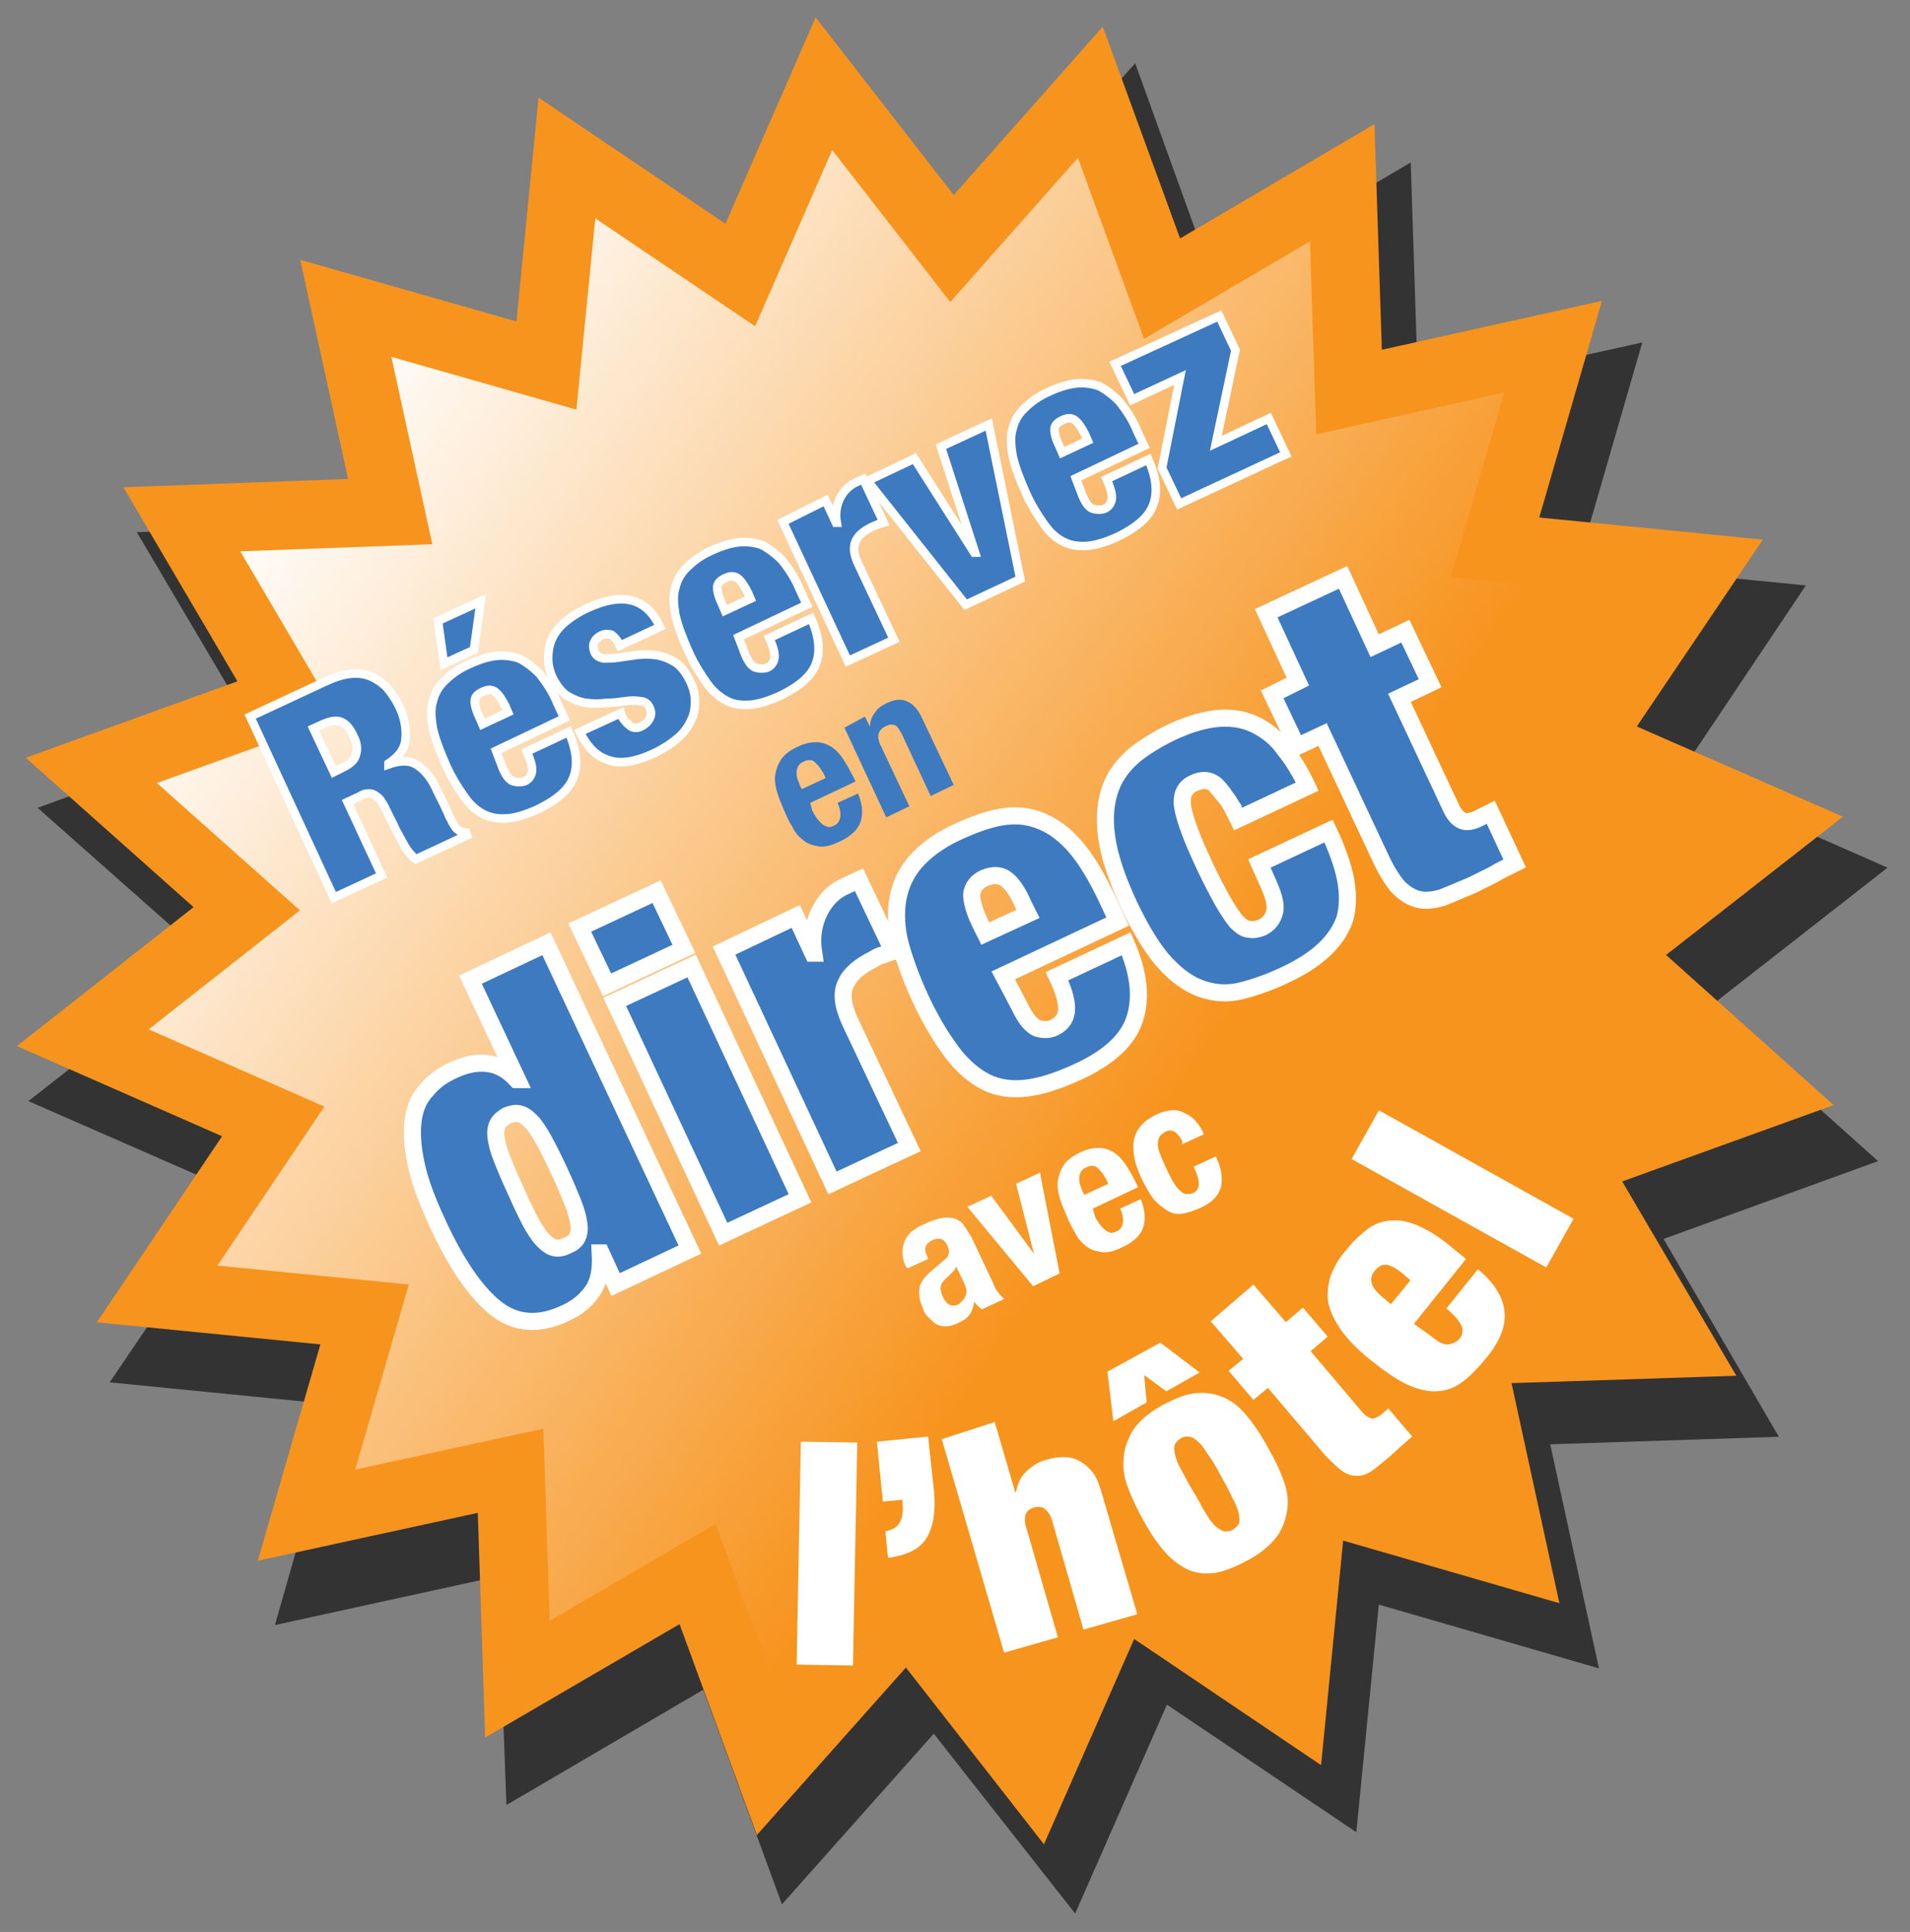 <svg enable-background="new 0 0 223.7 226.2" height="226.2" viewBox="0 0 223.7 226.2" width="223.7" xmlns="http://www.w3.org/2000/svg" xmlns:xlink="http://www.w3.org/1999/xlink"><rect x="0" y="0" width="223.7" height="226.2" fill="#808080" stroke="none"/><linearGradient id="a" gradientTransform="matrix(.905 -.425 .425 .905 -31.826 55.179)" gradientUnits="userSpaceOnUse" x1="54.785" x2="159.28" y1="22.404" y2="203.394"><stop offset=".019" stop-color="#fff"/><stop offset=".641" stop-color="#f7941e"/><stop offset=".741" stop-color="#f7941e"/><stop offset="1" stop-color="#f7941e"/></linearGradient><path d="m69.7 24.7 20.3 13.7 9.8-22.4 15 19.3 16.3-18.3 8.3 23 21.1-12.4.8 24.5 23.9-5.3-6.8 23.5 24.3 2.4-13.6 20.3 22.3 9.8-19.2 15 18.2 16.3-22.9 8.3 12.3 21.1-24.4.8 5.2 23.9-23.5-6.8-2.4 24.3-20.2-13.6-9.8 22.3-15.1-19.2-16.2 18.2-8.4-22.9-21 12.3-.9-24.4-23.8 5.2 6.7-23.5-24.3-2.4 13.7-20.2-22.4-9.8 19.3-15.1-18.3-16.2 23-8.4-12.4-21 24.5-.9-5.3-23.8 23.5 6.7z" fill="none" stroke="#333" stroke-miterlimit="10" stroke-width="10"/><path d="m66.4 18.5 20.3 13.7 9.8-22.4 15 19.3 16.2-18.3 8.4 23 21.1-12.4.8 24.5 23.9-5.3-6.8 23.5 24.3 2.4-13.7 20.3 22.4 9.8-19.2 15 18.2 16.3-23 8.3 12.4 21.1-24.4.8 5.2 23.9-23.5-6.8-2.4 24.4-20.3-13.7-9.8 22.3-15-19.2-16.2 18.2-8.4-22.9-21.1 12.3-.8-24.4-23.9 5.2 6.8-23.5-24.3-2.4 13.6-20.2-22.3-9.8 19.2-15.1-18.2-16.2 23-8.3-12.4-21.1 24.4-.9-5.2-23.8 23.5 6.7z" fill="url(#a)" stroke="#f7941e" stroke-miterlimit="10" stroke-width="8"/><path d="m106.1 148.3c-.3-.6-.4-1.2-.4-1.7s.1-1 .3-1.4.5-.8.9-1.1.9-.6 1.4-.8c.8-.4 1.5-.6 2.1-.7s1.1 0 1.5.1c.4.2.8.4 1 .8.3.4.5.8.8 1.2l2.6 5.5c.2.5.4.9.6 1.1.2.3.4.5.7.8l-2.6 1.2c-.2-.1-.3-.3-.5-.4-.1-.2-.3-.3-.4-.5-.1.7-.3 1.2-.6 1.6s-.8.7-1.5 1c-.5.2-.9.3-1.3.3s-.8-.1-1.1-.3-.6-.5-.9-.8-.5-.6-.6-1c-.2-.5-.4-.9-.4-1.4-.1-.4 0-.8 0-1.1.1-.4.3-.7.5-1 .3-.3.6-.7 1-1l1.3-1.1c.4-.3.6-.6.6-.8.1-.3 0-.6-.1-.9-.2-.4-.4-.7-.7-.8s-.7-.1-1.1.1-.7.5-.8.8 0 .7.2 1.1l.1.3-2.4 1.1zm5.5.6c-.2.2-.3.3-.5.5-.5.4-.8.8-.9 1.1-.1.4 0 .8.2 1.3.2.4.4.7.7.9s.6.2 1 .1c.2-.1.4-.2.5-.4.2-.2.3-.3.4-.5s.2-.4.2-.7-.1-.5-.2-.8l-1-2.1c-.1.2-.2.4-.4.6z" fill="#fff"/><path d="m121.8 137.3 2.3 11.8-3.1 1.5-7.7-9.3 2.8-1.3 5 6.8-2.1-8.2z" fill="#fff"/><path d="m128.2 142.3c.1.3.3.6.5.9s.4.5.6.7.4.3.7.4c.2.1.5 0 .7-.1.5-.2.7-.5.8-1 .1-.4 0-1-.3-1.7l2.4-1.1c.5 1.2.6 2.3.3 3.3-.3.9-1.1 1.7-2.4 2.3-1 .5-1.8.7-2.5.6s-1.3-.3-1.8-.7-1-.9-1.3-1.6c-.4-.6-.7-1.3-1-2s-.6-1.4-.8-2.1-.3-1.4-.2-2 .3-1.2.7-1.8 1.1-1.1 2-1.5c.8-.4 1.5-.5 2.1-.5s1.2.2 1.7.5 1 .8 1.4 1.4.8 1.3 1.2 2.1l.3.6-5.3 2.5zm1-4.8c-.2-.3-.4-.5-.6-.7s-.4-.3-.6-.3-.5 0-.8.2c-.3.1-.5.3-.6.5s-.2.4-.2.7 0 .5.1.8.2.5.3.8l.2.4 2.8-1.3c-.2-.5-.4-.8-.6-1.1z" fill="#fff"/><path d="m138.3 133.3c-.1-.2-.3-.4-.5-.6s-.4-.3-.6-.3c-.2-.1-.5 0-.7.1-.3.2-.6.4-.7.6s-.2.5-.2.9c0 .3.1.7.3 1.2s.4 1 .7 1.6c.3.7.6 1.2.8 1.6.3.4.5.8.8 1 .2.2.5.4.7.4.3 0 .5 0 .8-.1.5-.2.7-.6.7-1.1s-.2-1.2-.6-2l2.6-1.2c.7 1.4.8 2.6.6 3.6-.3 1-1.1 1.9-2.6 2.5-.7.3-1.3.5-1.9.6s-1.1 0-1.7-.3c-.5-.3-1-.7-1.6-1.3-.5-.6-1-1.5-1.5-2.5-.5-1.1-.8-2-.9-2.8s-.1-1.5.1-2.1.5-1.1.9-1.5 1-.8 1.6-1.1c1.3-.6 2.4-.7 3.3-.2 1 .4 1.8 1.3 2.3 2.5l-2.6 1.2c.2-.2 0-.5-.1-.7z" fill="#fff"/><path d="m100.4 168.9-.5 26.1-6.6-.1.5-26.1z" fill="#fff"/><path d="m108.7 168.2.7 6.5c.2 2.3-.1 4.1-.9 5.4s-2.3 2-4.5 2.3l-.3-3.1c.9-.2 1.4-.5 1.7-1.1.3-.5.4-1.3.3-2.2v-.4l-2.3.2-.7-7z" fill="#fff"/><path d="m116.5 166.5 2.4 8.2h.1c.2-1.2.7-2 1.4-2.6s1.4-1 2.2-1.2c.7-.2 1.3-.3 1.9-.3s1.3.1 1.8.4c.6.3 1.1.7 1.6 1.3s.8 1.4 1.1 2.4l4.2 14.3-6.3 1.8-3.6-12.5c-.2-.8-.5-1.3-.9-1.6-.3-.3-.8-.3-1.3-.2-.6.2-.9.5-1 .9s-.1 1 .2 1.8l3.6 12.5-6.3 1.8-7.3-25z" fill="#fff"/><path d="m135.9 157.2 4.6 3.5-3.9 2.2-2.6-1.9.3 3.2-3.9 2.2-.7-5.8zm14.3 15.8c.5 1.2.7 2.3.6 3.4s-.4 2.2-1.1 3.3c-.7 1-1.8 2-3.4 2.9-1.7.9-3.1 1.5-4.4 1.6-1.2.1-2.3-.1-3.3-.7s-1.8-1.3-2.6-2.3-1.5-2.1-2.2-3.4c-.6-1.1-1.2-2.3-1.6-3.4-.5-1.2-.7-2.3-.6-3.5 0-1.1.4-2.2 1-3.3.7-1.1 1.8-2.1 3.4-3 1.7-.9 3.1-1.5 4.4-1.5 1.2-.1 2.3.2 3.3.7s1.8 1.3 2.6 2.3 1.5 2.1 2.2 3.4c.7 1.2 1.3 2.4 1.7 3.5zm-8.9 4.3c.4.7.8 1.2 1.2 1.5s.7.5 1 .5.6 0 .9-.2.5-.4.7-.7c.1-.3.1-.6 0-1.1s-.3-1.1-.7-1.8c-.3-.7-.8-1.6-1.4-2.7s-1.1-2-1.6-2.6c-.4-.7-.8-1.2-1.2-1.5-.3-.3-.7-.5-1-.5s-.6 0-.9.2-.5.4-.7.7c-.1.3-.1.6 0 1.1s.3 1.1.7 1.8.8 1.6 1.5 2.7 1 1.9 1.5 2.6z" fill="#fff"/><path d="m145.6 159.1-3.8-4.4 5-4.3 3.8 4.4 2-1.7 2.9 3.4-2 1.7 6.1 7.2c.4.4.7.6 1.1.7.3 0 .7-.2 1.1-.5l.8-.7 2.8 3.3c-.5.4-.9.8-1.4 1.2-.4.4-.9.8-1.3 1.2-.8.6-1.4 1.2-2 1.6s-1.2.6-1.7.6c-.6 0-1.1-.1-1.7-.5s-1.2-1-2-1.8l-6.8-8-1.7 1.4-2.9-3.4z" fill="#fff"/><path d="m167.7 156.5c.8.7 1.5 1 2 .9s.9-.3 1.2-.6c.4-.5.5-1 .3-1.5s-.8-1.3-1.8-2.1l3.7-4.6c1.9 1.6 2.9 3.2 3.1 4.9s-.5 3.6-2.3 5.7c-1 1.2-2 2.2-2.9 2.8s-1.9.9-3 .9c-1 0-2.2-.3-3.4-.9s-2.5-1.5-4-2.7-2.6-2.3-3.4-3.4-1.3-2.1-1.6-3.2c-.2-1-.1-2.1.2-3.2.4-1.1 1-2.2 2-3.3.8-1 1.7-1.8 2.5-2.4.9-.6 1.8-.9 2.8-.9 1-.1 2.1.2 3.2.7s2.4 1.3 3.8 2.5l1.6 1.3-6.1 7.6zm-5.2-8.4c-.5-.1-1 .1-1.5.7-.4.5-.5 1-.3 1.6.2.5.7 1.1 1.5 1.7l.7.6 2.3-2.8-.7-.6c-.8-.7-1.5-1.1-2-1.2z" fill="#fff"/><path d="m161.5 130 22.8 12.7-3.2 5.7-22.8-12.7z" fill="#fff"/><g fill="#3d7ac0"><path d="m64 110.5 16.8 35.8-8.7 4.1-1.7-3.7h-.1c.1 1.8-.1 3.2-.8 4.3s-1.8 2.1-3.4 2.8c-3 1.4-5.7 1.2-8-.6s-4.7-5.2-7-10.3c-1.2-2.6-2-4.8-2.4-6.8-.4-1.9-.5-3.6-.3-5s.7-2.6 1.6-3.5c.8-1 1.8-1.7 3.1-2.3s2.5-.9 3.8-.8 2.5.7 3.6 1.9h.1l-5.5-11.7zm-1.9 32.5c.5.9 1 1.7 1.5 2.2s.9.8 1.4.9c.4.1.9 0 1.5-.3.5-.2.9-.5 1.1-.9s.3-.9.2-1.6-.3-1.5-.7-2.5-.9-2.2-1.6-3.7-1.3-2.7-1.8-3.6-1-1.7-1.5-2.2-.9-.8-1.4-.9c-.4-.1-.9 0-1.4.2-.5.3-.9.6-1.1 1s-.3.9-.2 1.6.3 1.5.7 2.5.9 2.2 1.6 3.7c.6 1.4 1.2 2.6 1.7 3.6z" stroke="#fff" stroke-miterlimit="10" stroke-width="2"/><path d="m76.9 104.4 3.2 6.7-9 4.2-3.2-6.7zm4.1 8.7 12.7 27.2-9 4.2-12.7-27.2z" stroke="#fff" stroke-miterlimit="10" stroke-width="2"/><path d="m93.2 107.3 2 4.3h.1c-.3-1.9 0-3.5.7-4.9s1.7-2.4 3.1-3l1.5-.7 4 8.4c-.4.1-.8.3-1.2.4s-.8.3-1.1.5c-1.6.8-2.7 1.7-3.2 2.8-.6 1.1-.4 2.6.4 4.4l7 14.8-9 4.2-12.7-27.2z" stroke="#fff" stroke-miterlimit="10" stroke-width="2"/><path d="m119.4 117.8c.7 1.5 1.4 2.3 2.1 2.6.7.2 1.4.2 2-.1.8-.4 1.3-1 1.4-1.9s-.2-2.2-1.1-4.1l8.1-3.8c1.5 3.4 1.8 6.3 1 8.8s-3.1 4.6-6.9 6.3c-2.2 1-4.1 1.6-5.8 1.8s-3.3 0-4.7-.7-2.8-1.9-4-3.5-2.5-3.7-3.7-6.3-2-4.9-2.5-6.9c-.4-2-.4-3.8 0-5.4s1.2-3 2.4-4.2 2.8-2.3 4.9-3.2c1.8-.8 3.5-1.4 5.1-1.6s3 0 4.4.6 2.7 1.6 3.9 3 2.4 3.4 3.6 5.9l1.3 2.8-13.4 6.3zm-1.6-14.9c-.7-.5-1.5-.5-2.5-.1-.9.4-1.4 1.1-1.5 1.9 0 .8.3 2 1 3.4l.6 1.2 5-2.3-.6-1.2c-.6-1.4-1.3-2.4-2-2.9z" stroke="#fff" stroke-miterlimit="10" stroke-width="2"/><path d="m143.6 93.4c-.4-.6-.8-1.1-1.2-1.5-.7-.6-1.6-.7-2.6-.2-.5.2-.9.6-1.1 1s-.3 1-.2 1.7.4 1.7.8 2.8 1 2.5 1.8 4.2 1.5 3 2.1 4.1c.6 1 1.1 1.8 1.6 2.4.5.5 1 .9 1.5.9.5.1 1 0 1.5-.2.8-.4 1.3-1 1.5-1.9.2-.8-.2-2.1-1-3.8l-.8-1.8 8.1-3.8c1 2.1 1.7 4.1 2 5.7s.3 3.2-.1 4.6c-.9 2.6-3.2 4.8-7.1 6.6-1.7.8-3.4 1.4-5 1.8s-3.1.3-4.6-.2-2.9-1.5-4.3-3-2.8-3.8-4.2-6.7c-1.5-3.2-2.4-5.9-2.7-8.2-.3-2.2-.1-4.1.5-5.7s1.6-2.8 2.9-3.9c1.3-1 2.8-1.9 4.5-2.7 2-.9 3.8-1.4 5.4-1.5s3 .2 4.2.8 2.4 1.5 3.3 2.8c1 1.2 1.9 2.7 2.7 4.4l-8.1 3.8c-.5-1-.9-1.9-1.4-2.5z" stroke="#fff" stroke-miterlimit="10" stroke-width="2"/><path d="m152 79.8-3.7-8 9-4.2 3.7 8 3.6-1.7 2.9 6.1-3.6 1.7 6.1 13c.4.8.8 1.2 1.3 1.4s1.1.1 1.9-.3l1.4-.7 2.8 6c-.8.4-1.7.8-2.5 1.3-.8.4-1.6.8-2.4 1.2-1.4.6-2.6 1.1-3.6 1.5-1 .3-2 .4-2.8.2s-1.6-.7-2.3-1.4c-.7-.8-1.4-1.9-2.1-3.4l-6.8-14.5-3 1.4-2.9-6.1z" stroke="#fff" stroke-miterlimit="10" stroke-width="2"/><path d="m38.1 79.8c1.1-.5 2-.8 2.9-.9s1.7 0 2.4.3 1.3.7 1.9 1.3c.5.6 1 1.3 1.4 2.1.7 1.4.9 2.7.8 3.9s-.8 2.1-2 2.9v.1c1.4-.5 2.5-.5 3.4.1s1.7 1.6 2.3 3l.9 1.8c.1.3.3.6.4.9s.3.6.4.8c.1.3.3.5.4.7s.3.3.4.4.3.2.4.2c.1.1.3.1.5.1l.1.3-6 2.8c-.3-.2-.5-.5-.8-.8-.2-.3-.5-.7-.7-1.1s-.4-.7-.6-1.1c-.2-.3-.3-.6-.4-.8l-.7-1.4c-.3-.6-.5-1.1-.8-1.5-.2-.4-.5-.6-.8-.8s-.5-.2-.8-.2-.6.1-.9.3l-1.5.7 4 8.6-5.6 2.6-9.8-21.2zm2.2 10c.8-.4 1.3-.9 1.4-1.5.2-.6.1-1.4-.3-2.1-.4-.9-.9-1.5-1.5-1.7-.5-.2-1.2-.1-2.1.3l-1.1.5 2.4 5.1z" stroke="#fff" stroke-miterlimit="10"/><path d="m58.9 90c.4.9.8 1.4 1.3 1.5.4.1.8.1 1.2 0 .5-.2.8-.6.9-1.1s-.1-1.3-.6-2.4l4.9-2.3c.9 2 1.1 3.8.6 5.2-.5 1.5-1.9 2.7-4.1 3.8-1.3.6-2.5 1-3.5 1.1s-2 0-2.8-.4c-.9-.4-1.7-1.1-2.4-2.1s-1.5-2.2-2.2-3.8-1.2-2.9-1.5-4.2c-.2-1.2-.3-2.3 0-3.2.2-.9.7-1.8 1.5-2.5.7-.7 1.7-1.4 2.9-1.9 1.1-.5 2.1-.8 3-.9s1.8 0 2.7.3c.8.4 1.6 1 2.4 1.8.7.9 1.5 2 2.1 3.5l.8 1.7-8 3.8zm-2.6-19.6-.8 5.7-3.5 1.6-.7-5zm1.7 10.6c-.4-.3-.9-.3-1.5 0s-.9.6-.9 1.1.2 1.2.6 2l.3.7 3-1.4-.3-.7c-.4-.8-.8-1.4-1.2-1.7z" stroke="#fff" stroke-miterlimit="10"/><path d="m73.2 84.4c.2.3.4.4.6.6.4.3.9.3 1.4 0 .4-.2.7-.5.9-.9s.2-.8 0-1.2c-.2-.5-.6-.8-1.1-.8-.5-.1-1.1-.1-1.8 0s-1.4.2-2.2.2c-.8.1-1.5.1-2.3 0s-1.5-.4-2.2-.8-1.3-1.2-1.8-2.2c-.3-.7-.5-1.4-.5-2.2 0-.7.1-1.5.4-2.2s.8-1.4 1.5-2 1.6-1.2 2.7-1.7c4.1-1.9 6.9-1.2 8.5 2.2l-4.7 2.2c-.3-.7-.7-1.1-1-1.3-.4-.1-.8-.1-1.2.1s-.7.5-.8.8c-.2.3-.1.7 0 1.1.2.5.6.7 1.1.8.5 0 1.1 0 1.7-.1.7-.1 1.4-.2 2.1-.3.8-.1 1.5-.1 2.3 0s1.5.4 2.2.8 1.3 1.2 1.8 2.2c.4.8.6 1.6.6 2.4s-.1 1.6-.5 2.3c-.3.7-.8 1.4-1.5 2s-1.6 1.2-2.6 1.7c-2.3 1.1-4.1 1.4-5.5.9-1.4-.4-2.5-1.5-3.4-3.3l4.8-2.2c.1.4.3.7.5.9z" stroke="#fff" stroke-miterlimit="10"/><path d="m87.3 76.7c.4.9.8 1.4 1.3 1.5.4.1.8.1 1.2 0 .5-.2.8-.6.9-1.1s-.1-1.3-.6-2.4l4.9-2.3c.9 2 1.1 3.8.6 5.2-.5 1.5-1.9 2.7-4.1 3.8-1.3.6-2.5 1-3.5 1.1s-2 0-2.8-.4-1.7-1.1-2.4-2.1-1.5-2.2-2.2-3.8-1.2-2.9-1.5-4.2c-.2-1.2-.3-2.3 0-3.2.2-.9.7-1.8 1.5-2.5.7-.7 1.7-1.4 2.9-1.9 1.1-.5 2.1-.8 3-.9s1.8 0 2.7.3c.8.4 1.6 1 2.4 1.8.7.9 1.5 2 2.1 3.5l.8 1.7-8 3.8zm-.9-9c-.4-.3-.9-.3-1.5 0s-.9.6-.9 1.1.2 1.2.6 2l.3.7 3-1.4-.3-.7c-.4-.8-.8-1.4-1.2-1.7z" stroke="#fff" stroke-miterlimit="10"/><path d="m96.7 58.6 1.2 2.6h.1c-.2-1.1 0-2.1.4-2.9s1-1.4 1.8-1.8l.9-.4 2.4 5.1c-.3.1-.5.1-.7.2s-.5.2-.7.3c-1 .5-1.6 1-1.9 1.7s-.2 1.5.3 2.6l4.2 8.9-5.4 2.5-7.6-16.3z" stroke="#fff" stroke-miterlimit="10"/><path d="m107.1 53.7 7 11h.1l-4-12.4 5.6-2.6 3.7 18.1-6.4 3-11.5-14.5z" stroke="#fff" stroke-miterlimit="10"/><path d="m126.8 58.1c.4.9.8 1.4 1.3 1.5.4.1.8.1 1.2 0 .5-.2.8-.6.9-1.1s-.1-1.3-.6-2.4l4.9-2.3c.9 2 1.1 3.8.6 5.2-.5 1.5-1.9 2.7-4.1 3.8-1.3.6-2.5 1-3.5 1.1s-2 0-2.8-.4c-.9-.4-1.7-1.1-2.4-2.1s-1.5-2.2-2.2-3.8-1.2-2.9-1.5-4.2c-.2-1.2-.3-2.3 0-3.2.2-.9.7-1.8 1.5-2.5.7-.7 1.7-1.4 2.9-1.9 1.1-.5 2.1-.8 3-.9s1.8 0 2.7.3c.8.4 1.6 1 2.4 1.8.7.9 1.5 2 2.1 3.5l.8 1.7-8 3.8zm-.9-8.9c-.4-.3-.9-.3-1.5 0s-.9.6-.9 1.1.2 1.2.6 2l.3.7 3-1.4-.3-.7c-.4-.8-.8-1.4-1.2-1.7z" stroke="#fff" stroke-miterlimit="10"/><path d="m142.8 37 1.9 4-2.3 10.9 6.2-2.9 2 4.2-12.5 5.8-2-4.2 2.1-10.6-5.6 2.6-2-4.2z" stroke="#fff" stroke-miterlimit="10"/><path d="m95.1 94.8c.1.3.3.6.5.9s.4.5.6.7.4.3.7.4c.2.1.5 0 .7-.1.5-.2.7-.5.8-1 .1-.4 0-1-.3-1.7l2.4-1.1c.5 1.3.6 2.3.3 3.3-.3.9-1.1 1.7-2.4 2.3-1 .5-1.8.7-2.5.6s-1.3-.3-1.8-.7-1-.9-1.3-1.6c-.4-.6-.7-1.3-1-2s-.6-1.4-.8-2.1-.3-1.4-.2-2 .3-1.2.7-1.8 1.1-1.1 2-1.5c.8-.4 1.5-.5 2.1-.5s1.2.2 1.7.5 1 .8 1.4 1.4.8 1.3 1.2 2.1l.3.6-5.3 2.5zm1-4.8c-.2-.3-.4-.5-.6-.7s-.4-.3-.6-.3-.5 0-.8.2c-.3.1-.5.3-.6.5s-.2.4-.2.7 0 .5.1.8.2.5.3.8l.2.4 2.8-1.3c-.2-.5-.4-.8-.6-1.1z"/><path d="m101.3 83.9.6 1.2c0-.7.2-1.2.6-1.7.3-.5.8-.8 1.4-1.1.9-.4 1.6-.5 2.3-.2s1.3.9 1.8 2l3.7 7.8-2.7 1.3-3.4-7.3c-.3-.5-.5-.9-.8-1s-.6-.1-1 .1c-1 .4-1.2 1.3-.6 2.4l3.3 7-2.7 1.3-4.9-10.5z"/></g></svg>